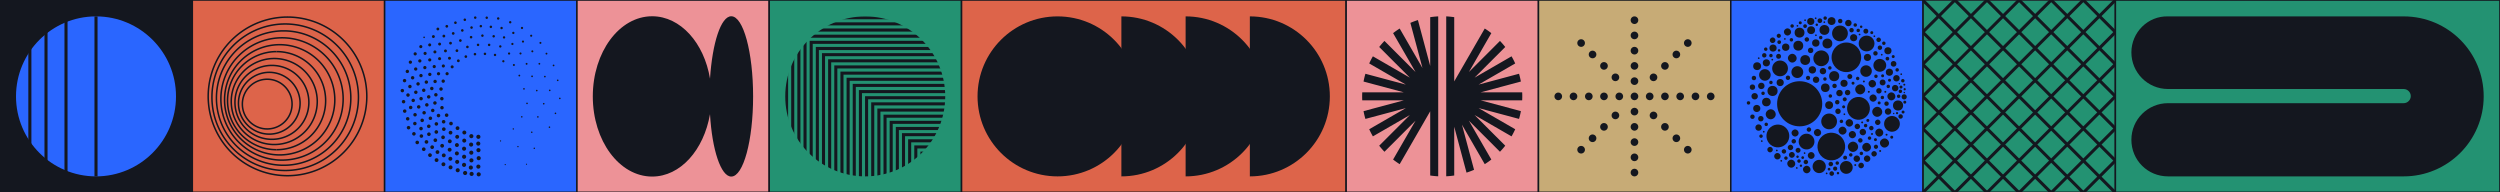 <svg xmlns="http://www.w3.org/2000/svg" width="1625" height="125" fill="none"><g clip-path="url(#a)"><g clip-path="url(#b)"><g clip-path="url(#c)"><path fill="#14171F" d="M0 0h125v125H0z"/><circle cx="62.404" cy="62.648" r="52" fill="#2A66FF"/><path stroke="#14171F" stroke-linejoin="bevel" stroke-width="2" d="M62.404 10.648v104m-19.5-104v104m-12.998-104v104m-10.5-104v104"/></g><path stroke="#14171F" d="M0 0h125v125H0z"/><g clip-path="url(#d)"><path fill="#DD644A" d="M125 0h125v125H125z"/><path stroke="#14171F" stroke-linejoin="bevel" d="M187.41 11.1a51.551 51.551 0 0 1 36.108 87.81 51.548 51.548 0 0 1-36.108 15.283m-.002.001a51.547 51.547 0 0 1-48.105-71.396A51.555 51.555 0 0 1 187.408 11.1"/><path stroke="#14171F" stroke-linejoin="bevel" d="M185.885 15.589a47.617 47.617 0 0 1 33.341 81.106 47.62 47.62 0 0 1-33.341 14.126"/><path stroke="#14171F" stroke-linejoin="bevel" d="M185.888 110.82a47.621 47.621 0 0 1-44.455-65.957 47.62 47.62 0 0 1 44.455-29.275m-1.529 4.477a43.676 43.676 0 1 1 0 87.354m-.001 0a43.676 43.676 0 0 1 0-87.354"/><path stroke="#14171F" stroke-linejoin="bevel" d="M182.832 24.571A39.756 39.756 0 0 1 219.979 49a39.768 39.768 0 0 1 0 30.64 39.749 39.749 0 0 1-37.147 24.428m.002 0a39.752 39.752 0 0 1 0-79.498m-1.494 4.488a35.821 35.821 0 1 1 0 71.636"/><path stroke="#14171F" stroke-linejoin="bevel" d="M181.339 100.693a35.817 35.817 0 0 1-35.378-35.818 35.817 35.817 0 0 1 35.378-35.817"/><path stroke="#14171F" stroke-linejoin="bevel" d="M179.785 33.547a31.887 31.887 0 0 1 31.884 31.884 31.885 31.885 0 0 1-31.884 31.884"/><path stroke="#14171F" stroke-linejoin="bevel" d="M179.788 97.315a31.882 31.882 0 0 1-31.884-31.884 31.886 31.886 0 0 1 31.884-31.884"/><path stroke="#14171F" stroke-linejoin="bevel" d="M178.264 38.035a27.952 27.952 0 0 1 19.765 47.72 27.952 27.952 0 0 1-19.765 8.187m0 0a27.953 27.953 0 1 1 0-55.907m-1.522 4.488a24.022 24.022 0 0 1 0 48.044m.001-.006a24.022 24.022 0 0 1 0-48.044m-1.526 4.499a20.087 20.087 0 0 1 0 40.171m.002 0a20.086 20.086 0 1 1 0-40.171"/><path stroke="#14171F" stroke-linejoin="bevel" d="M173.695 51.503a16.157 16.157 0 0 1 11.424 27.578 16.157 16.157 0 0 1-11.424 4.732m-.003 0a16.153 16.153 0 0 1-16.155-16.155 16.154 16.154 0 0 1 16.155-16.155"/></g><path stroke="#14171F" d="M125 0h125v125H125z"/><g clip-path="url(#e)"><path fill="#2A66FF" d="M250 0h125v125H250z"/><g fill="#14171F" clip-path="url(#f)"><path d="M279.334 39.96a1.021 1.021 0 1 0 0-2.042 1.021 1.021 0 0 0 0 2.043zm1.881 3.32a1.035 1.035 0 0 1 .64-.963 1.034 1.034 0 0 1 1.133.225 1.042 1.042 0 0 1-.16 1.6 1.037 1.037 0 0 1-1.613-.863zm-6.113.655a1.051 1.051 0 0 1 .65-.978 1.056 1.056 0 1 1 .402 2.032 1.05 1.05 0 0 1-1.052-1.054zm3.205 4.417a1.075 1.075 0 0 1 1.831-.76 1.072 1.072 0 1 1-1.831.76zm-2.284 5.018a1.107 1.107 0 0 1 .679-1.022 1.1 1.1 0 0 1 1.44 1.441 1.095 1.095 0 0 1-1.02.68 1.102 1.102 0 0 1-1.099-1.1zm-2.389-3.149a1.088 1.088 0 1 0 0-2.176 1.088 1.088 0 0 0 0 2.176zm-3.003 4.341a1.108 1.108 0 1 1 2.215 0 1.108 1.108 0 0 1-2.215 0zm-1.461 5.401a1.12 1.12 0 0 1 1.91-.792 1.12 1.12 0 0 1-.791 1.912 1.119 1.119 0 0 1-1.119-1.12zm-1.697 5.301a1.118 1.118 0 1 1 2.152.432 1.12 1.12 0 0 1-2.068-.002 1.11 1.11 0 0 1-.084-.43zm5.109-1.131a1.12 1.12 0 1 1 2.24.002 1.12 1.12 0 0 1-2.24-.002zm1.742-5.46a1.123 1.123 0 0 1 .689-1.032 1.117 1.117 0 1 1-.689 1.032zm3.221 4.289a1.12 1.12 0 0 1 .69-1.039 1.123 1.123 0 1 1-.69 1.04zm-.147 6.328a1.126 1.126 0 1 0-.001-2.25 1.126 1.126 0 0 0 .001 2.25zm-5.236 1.316a1.125 1.125 0 1 0 0-2.251 1.125 1.125 0 0 0 0 2.25zm3.516 3.814a1.128 1.128 0 1 0 0-2.257 1.128 1.128 0 0 0 0 2.256zm-2.399 3.816a1.155 1.155 0 0 1 .711-1.064 1.15 1.15 0 1 1 .44 2.215 1.13 1.13 0 0 1-1.068-.708 1.14 1.14 0 0 1-.083-.444zm-.763 5.351a1.148 1.148 0 0 1 .71-1.064 1.15 1.15 0 1 1-.71 1.064zm-4.62 3.407a1.156 1.156 0 0 1 .711-1.064 1.15 1.15 0 1 1-.711 1.064zm-3.478-4.004a1.143 1.143 0 0 1 .711-1.04 1.138 1.138 0 1 1 .425 2.192 1.151 1.151 0 0 1-1.136-1.151zm4.106-2.691a1.138 1.138 0 0 1 1.944-.785 1.136 1.136 0 0 1-.808 1.936 1.133 1.133 0 0 1-1.136-1.151zm.13-5.705a1.128 1.128 0 1 1 2.256 0 1.128 1.128 0 0 1-2.256 0zm-3.656 3.765a1.13 1.13 0 1 0-.002-2.262 1.13 1.13 0 0 0 .002 2.262zm-3.064-6.141a1.128 1.128 0 1 1 2.256 0 1.128 1.128 0 0 1-2.256 0zm5.011-1.226a1.125 1.125 0 1 0 0-2.25 1.125 1.125 0 0 0 0 2.25zm-5.746-4.888a1.128 1.128 0 0 1 .691-1.04 1.122 1.122 0 1 1-.691 1.04zm2.877-4.319a1.126 1.126 0 0 1 .693-1.038 1.122 1.122 0 1 1-.693 1.038zm-3.672-2.878a1.127 1.127 0 0 1 .693-1.032 1.117 1.117 0 0 1 1.524.818 1.118 1.118 0 1 1-2.217.214zm4.926-2.663a1.122 1.122 0 0 1 .689-1.032 1.115 1.115 0 0 1 1.458 1.46 1.111 1.111 0 0 1-1.031.689 1.115 1.115 0 0 1-1.116-1.117zm-3.476-3.832a1.106 1.106 0 0 1 1.89-.784 1.11 1.11 0 0 1-1.207 1.808 1.112 1.112 0 0 1-.683-1.024zm6.323-.767a1.1 1.1 0 1 0 0-2.199 1.1 1.1 0 0 0 0 2.199zm-4.489-5.218a1.082 1.082 0 0 1 .673-1.003 1.085 1.085 0 0 1 1.48.795 1.082 1.082 0 0 1-.462 1.116 1.088 1.088 0 0 1-1.691-.908zm5.447-1.567a1.074 1.074 0 0 1 2.125-.21 1.08 1.08 0 0 1-.456 1.103 1.074 1.074 0 0 1-1.669-.893zm-3.451-4.445a1.062 1.062 0 0 1 .653-.979 1.059 1.059 0 1 1-.653.979zm6.16-.817a1.048 1.048 0 0 1 1.253-1.034 1.047 1.047 0 0 1 .826.825 1.052 1.052 0 0 1-1.772.95 1.059 1.059 0 0 1-.307-.741zm-3.008-4.587a1.038 1.038 0 0 1 .637-.955 1.034 1.034 0 1 1-.637.955zm3.684-4.7a1.013 1.013 0 0 1 .621-.93 1.006 1.006 0 0 1 1.315 1.316 1.008 1.008 0 0 1-1.642.327 1.01 1.01 0 0 1-.294-.713zm2.775 4.413a1.01 1.01 0 0 1 1.212-1 1.012 1.012 0 0 1 .799.798 1.018 1.018 0 0 1-.996 1.215 1.017 1.017 0 0 1-1.015-1.013zm3.033-5.53a.977.977 0 0 1 1.166-.957.977.977 0 0 1 .351 1.768.974.974 0 0 1-1.517-.811zm-2.658-4.413a.513.513 0 1 0 0-1.026.513.513 0 0 0 0 1.026zm5.092-1.014a.943.943 0 1 1 1.886-.008.943.943 0 0 1-1.886.008zm3.845-4.009a.912.912 0 1 0 0-1.824.912.912 0 0 0 0 1.824zm4.932-2.663a.887.887 0 0 1 .543-.814.88.88 0 1 1-.543.814zm6.465-1.473a.853.853 0 1 0-.001-1.705.853.853 0 0 0 .001 1.705zm5.305-2.778a.825.825 0 1 1 1.588.316.821.821 0 0 1-.763.51.829.829 0 0 1-.763-.51.835.835 0 0 1-.062-.316zm7.597-.577a.809.809 0 1 0 0-1.618.809.809 0 0 0 0 1.618zm7.457.062a.803.803 0 1 0 0-1.606.803.803 0 0 0 0 1.605zm2.702 5.921a.806.806 0 1 0 0-1.612.806.806 0 0 0 0 1.612zm1.019 5.337a.798.798 0 0 1 .49-.735.793.793 0 0 1 .745 1.396.791.791 0 0 1-1.003-.098.796.796 0 0 1-.232-.563zm5.162-5.359a.781.781 0 0 1 .48-.719.776.776 0 0 1 .729 1.365.778.778 0 0 1-1.209-.646zm-2.199-6.214a.792.792 0 1 1 1.584-.002.792.792 0 0 1-1.584.002zm7.834 2.475a.762.762 0 1 1 1.523-.001.762.762 0 0 1-1.523 0zm2.033 6.907a.745.745 0 0 1 .46-.694.746.746 0 0 1 .816.16.748.748 0 1 1-1.276.534zm5.668-3.228a.72.72 0 1 1 1.441 0 .72.72 0 0 1-1.441 0zm6.689 5.744a.685.685 0 1 0 0-1.371.685.685 0 0 0 0 1.37zm-6.023 3.11a.691.691 0 0 1 .427-.643.692.692 0 0 1 .947.505.699.699 0 0 1-.683.829.695.695 0 0 1-.691-.69zm-6.906 1.551a.72.72 0 0 1 1.425-.14.725.725 0 0 1-.706.86.72.72 0 0 1-.719-.72zm-5.471-4.26a.762.762 0 1 1 1.524 0 .762.762 0 0 1-1.524 0zm-1.699 6.627a.766.766 0 1 0-.002-1.531.766.766 0 0 0 .002 1.531zm-3.411 5.541a.772.772 0 1 0 0-1.544.772.772 0 0 0 0 1.544zm-7.343-1.469a.803.803 0 0 1 .497-.745.808.808 0 0 1 1.099.588.807.807 0 0 1-1.36.728.807.807 0 0 1-.236-.57zm2.715-5.832a.806.806 0 0 1 .495-.743.804.804 0 1 1-.495.742zm-7.207-.01a.803.803 0 0 1 .497-.744.805.805 0 1 1-.497.745zm2.844-5.998a.806.806 0 0 1 .496-.743.801.801 0 0 1 1.047 1.052.798.798 0 0 1-.744.494.798.798 0 0 1-.799-.803zm-1.028-6.166a.805.805 0 0 1 .96-.788.808.808 0 0 1 .63.63.805.805 0 0 1-1.356.726.804.804 0 0 1-.234-.568zm-6.06.904a.822.822 0 1 1 1.582.314.817.817 0 0 1-.762.507.82.82 0 0 1-.82-.82zm-.305 6.263a.825.825 0 0 1 1.636-.161.83.83 0 0 1-.351.848.827.827 0 0 1-1.285-.687zm-7.006 2.184a.864.864 0 1 1 1.728.001.864.864 0 0 1-1.728 0zm1.297-6.569a.836.836 0 0 1 .519-.777.838.838 0 0 1 1.145.613.837.837 0 0 1-.824 1.005.84.84 0 0 1-.84-.84zm-5.078 2.818a.878.878 0 1 0 0-1.756.878.878 0 0 0 0 1.756zm-6.077 1.746a.904.904 0 1 0-.002-1.808.904.904 0 0 0 .002 1.808zm3.43 3.7a.902.902 0 0 1 1.072-.884.892.892 0 0 1 .706.706.895.895 0 0 1-1.515.81.902.902 0 0 1-.263-.632zm4.172 4.888a.888.888 0 0 1 1.518-.629.89.89 0 1 1-1.518.63zm6.854-2.43a.842.842 0 1 1 1.622.32.844.844 0 0 1-1.622-.32zm4.939 4.694a.833.833 0 0 1 .51-.763.825.825 0 1 1 .316 1.59.819.819 0 0 1-.585-.241.83.83 0 0 1-.241-.586zm-5.974 1.589a.862.862 0 1 1 1.66.33.861.861 0 0 1-1.408.28.867.867 0 0 1-.252-.61zm-4.92 2.719a.908.908 0 0 1 .561-.845.91.91 0 0 1 1.193 1.19.914.914 0 0 1-.842.565.911.911 0 0 1-.912-.91zm-4.088 3.95a.978.978 0 0 1 .602-.902.976.976 0 1 1-.602.902zm-1.711-5.608a.953.953 0 1 1 1.906-.007.953.953 0 0 1-1.906.007zm-2.604-4.769a.95.95 0 0 1 .583-.873.941.941 0 0 1 1.286.689.943.943 0 1 1-1.869.184zm-2.867-3.5a.944.944 0 1 0 0-1.889.944.944 0 0 0 0 1.889zm-3.077 5.15a.979.979 0 1 0 0-1.957.979.979 0 0 0 0 1.957zm2.083 3.391a.992.992 0 0 1 .61-.912.983.983 0 0 1 1.075.215.99.99 0 0 1-.152 1.52.987.987 0 0 1-1.533-.823zm3.424 5.773a1.01 1.01 0 1 0-.002-2.02 1.01 1.01 0 0 0 .002 2.02zm1.408 4.013a1.038 1.038 0 0 1 .638-.954 1.03 1.03 0 0 1 1.125.224 1.038 1.038 0 0 1 .224 1.126 1.032 1.032 0 0 1-1.987-.396zm-5.586.017a1.052 1.052 0 1 1 2.104 0 1.052 1.052 0 0 1-2.104 0zm4.097 5.9a1.082 1.082 0 1 0 0-2.164 1.082 1.082 0 0 0 0 2.164zm-6.376-.877a1.09 1.09 0 0 1 .673-1.013 1.092 1.092 0 0 1 1.429 1.43 1.088 1.088 0 0 1-1.012.674 1.092 1.092 0 0 1-1.09-1.09zm-2.162 4.571a1.111 1.111 0 0 1 1.328-1.096 1.115 1.115 0 1 1-1.001 1.882 1.11 1.11 0 0 1-.327-.786zm6 .346a1.112 1.112 0 0 1 1.328-1.09 1.11 1.11 0 0 1 .807 1.517 1.108 1.108 0 0 1-1.811.358 1.11 1.11 0 0 1-.324-.785zm-3.354 3.751a1.127 1.127 0 0 1 .691-1.039 1.12 1.12 0 0 1 1.531.817 1.118 1.118 0 0 1-.476 1.153 1.124 1.124 0 0 1-1.746-.93zm3.889 2.526a1.125 1.125 0 0 1 .692-1.037 1.123 1.123 0 1 1-.692 1.037zm-4.51 2.788a1.124 1.124 0 1 1 2.248 0 1.124 1.124 0 0 1-2.248 0zm-1.416 4.87a1.128 1.128 0 1 1 2.257 0 1.128 1.128 0 0 1-2.257 0zm-.405 6.217a1.137 1.137 0 1 0 0-2.274 1.137 1.137 0 0 0 0 2.274zm5.274-1.751a1.143 1.143 0 1 0-.002-2.286 1.143 1.143 0 0 0 .002 2.286zm1.127-6.26a1.128 1.128 0 1 1 2.256 0 1.128 1.128 0 0 1-2.256 0zm4.155 6.003a1.15 1.15 0 1 0-.002-2.302 1.15 1.15 0 0 0 .002 2.302zm1.664 4.287a1.183 1.183 0 0 1 2.018-.836 1.18 1.18 0 0 1 .256 1.29 1.182 1.182 0 0 1-2.274-.454zm-4.776-1.165a1.155 1.155 0 0 1 .71-1.064 1.152 1.152 0 1 1-.71 1.064zm-4.699 1.408a1.148 1.148 0 0 1 .71-1.064 1.15 1.15 0 1 1-.71 1.064zm-3.791 2.704a1.151 1.151 0 1 0 0-2.302 1.151 1.151 0 0 0 0 2.302zm-1.08 3.993a1.164 1.164 0 0 1 .723-1.084 1.165 1.165 0 0 1 1.592.863 1.172 1.172 0 0 1-.511 1.198 1.165 1.165 0 0 1-.653.189 1.147 1.147 0 0 1-1.068-.721 1.15 1.15 0 0 1-.083-.445zm-.44 6.186a1.175 1.175 0 1 0-.001-2.349 1.175 1.175 0 0 0 .001 2.35zm-4.435-4.98a1.148 1.148 0 0 1 .71-1.063 1.15 1.15 0 1 1-.71 1.063zm-1.559 5.309a1.162 1.162 0 1 0 0-2.325 1.162 1.162 0 0 0 0 2.325zm3.051 3.274a1.189 1.189 0 1 1 2.377-.007 1.189 1.189 0 0 1-2.377.007zm4.029 3.82a1.216 1.216 0 0 1 .748-1.12 1.21 1.21 0 0 1 1.582 1.583 1.205 1.205 0 0 1-.446.544 1.204 1.204 0 0 1-1.528-.151 1.216 1.216 0 0 1-.356-.856zm1.438-5.189a1.2 1.2 0 1 1 2.4-.002 1.2 1.2 0 0 1-2.4.001zm2.062-4.527a1.196 1.196 0 0 1 .732-1.1 1.186 1.186 0 0 1 1.621.864 1.189 1.189 0 1 1-2.353.236zm.655-5.344a1.175 1.175 0 0 1 2.008-.836 1.173 1.173 0 0 1 .255 1.285 1.181 1.181 0 0 1-1.09.725 1.176 1.176 0 0 1-1.173-1.174zm4.867-1.837a1.178 1.178 0 0 1 2.013-.835 1.184 1.184 0 0 1 .256 1.286 1.18 1.18 0 0 1-2.269-.451zm.667 6.508a1.203 1.203 0 1 0-.001-2.406 1.203 1.203 0 0 0 .001 2.405zm3.177 1.4a1.236 1.236 0 0 1 .766-1.146 1.237 1.237 0 0 1 1.351.27 1.247 1.247 0 0 1 .267 1.354 1.24 1.24 0 0 1-2.384-.477zm4.576 2.427a1.27 1.27 0 0 1 .785-1.18 1.272 1.272 0 0 1 1.739.929 1.275 1.275 0 1 1-2.524.251zm.195-5.363a1.26 1.26 0 0 1 1.502-1.234 1.257 1.257 0 1 1-1.502 1.234zm-4.277-2.687a1.214 1.214 0 0 1 .748-1.12 1.209 1.209 0 0 1 1.651.886 1.217 1.217 0 0 1-.518 1.243 1.21 1.21 0 0 1-1.881-1.009zm5.757-1.691a1.234 1.234 0 1 0 0-2.468 1.234 1.234 0 0 0 0 2.468zm4.419 2.876a1.28 1.28 0 1 0-.001-2.56 1.28 1.28 0 0 0 .001 2.56zm3.226 1.078a1.336 1.336 0 0 1 .822-1.23 1.332 1.332 0 1 1-.822 1.23zm4.563.423a1.334 1.334 0 0 1 .824-1.24 1.336 1.336 0 0 1 1.825.976 1.332 1.332 0 0 1-.571 1.375 1.334 1.334 0 0 1-1.687-.168c-.25-.25-.391-.59-.391-.943zm-.061 4.424a1.334 1.334 0 0 1 2.644-.26 1.341 1.341 0 0 1-.568 1.371 1.33 1.33 0 0 1-1.684-.167c-.25-.25-.391-.59-.392-.944zm15.418-1.734a.394.394 0 1 1 .789.01.394.394 0 0 1-.789-.01zm11.281 3.687a.43.43 0 0 1 .732-.303.429.429 0 1 1-.732.303zm-3.045-11.486a.452.452 0 0 1 .277-.416.451.451 0 0 1 .612.328.444.444 0 0 1-.19.461.45.45 0 0 1-.699-.373zm5.479-7.871a.493.493 0 0 1 .585-.48.49.49 0 1 1-.585.48zm3.373-8.738a.513.513 0 0 1 .615-.506.514.514 0 1 1-.615.506zm7.064 8.789a.505.505 0 0 1 .597-.495.5.5 0 0 1-.096.993.492.492 0 0 1-.354-.145.502.502 0 0 1-.147-.353zm3.803-8.564a.513.513 0 0 1 .616-.505.516.516 0 1 1-.465.87.514.514 0 0 1-.151-.365zm-4.007-8.034a.518.518 0 1 0 0-1.036.518.518 0 0 0 0 1.036zm-8.854-1.626a.52.52 0 0 1 .624-.517.525.525 0 1 1-.624.516zm5.236-8.155a.556.556 0 0 1 1.1-.108.56.56 0 0 1-.236.57.556.556 0 0 1-.864-.462zm-8.303-.497a.578.578 0 0 1 .688-.565.576.576 0 1 1-.688.565zm-3.615-6.876a.652.652 0 1 1 1.257.25.654.654 0 0 1-1.257-.25zm-6.206-1.707a.72.72 0 1 0-.001-1.439.72.72 0 0 0 .001 1.44zm3.022-5.744a.715.715 0 0 1 .857-.703.72.72 0 0 1 .563.563.725.725 0 0 1-.305.736.716.716 0 0 1-1.115-.596zm7.469-.032a.67.67 0 0 1 .8-.652.668.668 0 1 1-.8.652zm4.024 6.732a.604.604 0 0 1 .377-.564.61.61 0 0 1 .569 1.073.605.605 0 0 1-.572.055.615.615 0 0 1-.329-.33.603.603 0 0 1-.045-.234zm8.328-.034a.578.578 0 0 1 .688-.565.574.574 0 0 1 .419.785.576.576 0 0 1-1.107-.22zm-4.629-8.095a.648.648 0 0 1 .397-.594.64.64 0 0 1 .837.842.642.642 0 0 1-.841.346.641.641 0 0 1-.346-.348.629.629 0 0 1-.047-.246zm5.256-5.484a.646.646 0 1 1 1.24.247.648.648 0 0 1-.596.398.641.641 0 0 1-.644-.645zm3.976 6.985a.604.604 0 0 1 1.027-.426.6.6 0 0 1 .13.656.596.596 0 0 1-.555.371.603.603 0 0 1-.602-.601zm4.649 7.677a.55.55 0 0 1 .341-.515.554.554 0 0 1 .523.974.555.555 0 0 1-.864-.459zm-5.091 7.79a.538.538 0 1 0 0-1.076.538.538 0 0 0 0 1.077zm7.817 1.89a.526.526 0 1 1 1.052 0 .526.526 0 0 1-1.052 0zm-5.177 6.53a.517.517 0 0 1 .319-.484.52.52 0 0 1 .491.914.52.52 0 0 1-.81-.43zm6.562 5.218a.513.513 0 0 1 .616-.506.511.511 0 0 1 .404.405.515.515 0 1 1-1.02.1zm-2.834 9.711a.509.509 0 0 1 .317-.474.511.511 0 1 1-.317.474zm-3.891 9.003a.506.506 0 0 1 .306-.463.498.498 0 1 1-.306.463zm-11.012 3.748a.472.472 0 1 0 0-.943.472.472 0 0 0 0 .944zm1.192 9.965a.462.462 0 0 1 .281-.425.456.456 0 0 1 .625.332.462.462 0 0 1-.194.47.456.456 0 0 1-.712-.377zm-4.973 10.356a.367.367 0 0 1 .437-.358.364.364 0 0 1 .132.662.37.37 0 0 1-.462-.045.37.37 0 0 1-.107-.259zm-13.839.232a.384.384 0 0 1 .456-.378.383.383 0 1 1-.456.378zm-18.188 6.335a1.342 1.342 0 0 1 .826-1.237 1.341 1.341 0 0 1 1.748 1.749 1.342 1.342 0 0 1-1.236.827 1.337 1.337 0 0 1-1.338-1.339zm-4.615-.27a1.333 1.333 0 0 1 .824-1.24 1.34 1.34 0 0 1 1.749 1.75 1.335 1.335 0 0 1-1.238.825 1.332 1.332 0 0 1-1.335-1.335zm4.391-4.741a1.337 1.337 0 1 1 2.078 1.112 1.339 1.339 0 0 1-2.078-1.112zm-4.895.6a1.339 1.339 0 0 1 2.283-.947 1.338 1.338 0 1 1-2.283.947zm.375-4.665a1.34 1.34 0 0 1 1.6-1.313 1.341 1.341 0 0 1 .973 1.827 1.336 1.336 0 0 1-1.238.825 1.34 1.34 0 0 1-.945-.393 1.336 1.336 0 0 1-.39-.946zm4.744-1.423a1.346 1.346 0 0 1 .824-1.239 1.336 1.336 0 0 1 1.825.974 1.34 1.34 0 0 1-1.311 1.601 1.338 1.338 0 0 1-1.338-1.336zm-.162-5.213a1.334 1.334 0 0 1 .824-1.239 1.339 1.339 0 1 1-.824 1.24zm-4.66 1.629a1.332 1.332 0 0 1 .826-1.232 1.334 1.334 0 0 1 1.741 1.747 1.338 1.338 0 0 1-1.232.824 1.34 1.34 0 0 1-.945-.392 1.345 1.345 0 0 1-.39-.947zm-.108-5.253a1.34 1.34 0 0 1 .826-1.232 1.335 1.335 0 1 1-.826 1.232zm-3.138-1.291a1.298 1.298 0 1 0 0-2.596 1.298 1.298 0 0 0 0 2.596zm-.114 5.285a1.318 1.318 0 1 0-.002-2.636 1.318 1.318 0 0 0 .002 2.636zm-1.302 3.911a1.33 1.33 0 1 1 2.66 0 1.33 1.33 0 0 1-2.66 0zm-4.658-2.167a1.287 1.287 0 0 1 1.54-1.265 1.292 1.292 0 0 1 .939 1.759 1.293 1.293 0 0 1-1.191.796 1.287 1.287 0 0 1-1.288-1.29zm-4.674-2.385a1.263 1.263 0 0 1 .779-1.163 1.261 1.261 0 1 1-.779 1.163zm-4.832-2.578a1.215 1.215 0 0 1 .751-1.13 1.217 1.217 0 0 1 1.664.888 1.216 1.216 0 0 1-1.196 1.46 1.219 1.219 0 0 1-1.219-1.218zm-1.854 5.316a1.224 1.224 0 1 0-.001-2.447 1.224 1.224 0 0 0 .001 2.447zm-1.801 4.003a1.243 1.243 0 0 1 1.48-1.22 1.238 1.238 0 0 1 .449 2.248 1.234 1.234 0 0 1-1.564-.153 1.24 1.24 0 0 1-.365-.875zm4.44 2.718a1.263 1.263 0 0 1 .779-1.172 1.265 1.265 0 0 1 1.19 2.222 1.267 1.267 0 0 1-1.969-1.05zm4.615 1.974a1.293 1.293 0 0 1 .796-1.191 1.289 1.289 0 1 1 .493 2.481 1.285 1.285 0 0 1-1.289-1.29zm4.619 1.886a1.325 1.325 0 0 1 .815-1.22 1.32 1.32 0 1 1-.815 1.22zm4.789 1.797c0-.265.078-.524.224-.745.147-.22.356-.392.6-.494a1.337 1.337 0 0 1 1.257 2.349 1.337 1.337 0 0 1-2.081-1.11zm-.685-5.287a1.339 1.339 0 0 1 2.283-.947 1.335 1.335 0 0 1 .29 1.459 1.335 1.335 0 0 1-2.181.434 1.337 1.337 0 0 1-.392-.946zm-4.438-1.955a1.315 1.315 0 0 1 .805-1.21 1.31 1.31 0 0 1 1.425.283 1.31 1.31 0 0 1-.2 2.012c-.215.144-.468.22-.727.219a1.3 1.3 0 0 1-1.303-1.304zm-3.162-.737a1.278 1.278 0 1 0-.001-2.555 1.278 1.278 0 0 0 .001 2.555zm-5.508-3.482a1.259 1.259 0 0 1 1.497-1.234 1.25 1.25 0 0 1 .987.986 1.258 1.258 0 0 1-.532 1.289 1.257 1.257 0 0 1-1.583-.155 1.258 1.258 0 0 1-.369-.886z"/></g></g><path stroke="#14171F" d="M250 0h125v125H250z"/><g clip-path="url(#g)"><path fill="#ED9297" d="M374.998 0h125v125h-125z"/><path fill="#14171F" d="M499.9.147h-125v125h125v-125z"/><path fill="#ED9297" fill-rule="evenodd" d="M499.938.147H374.9v125.039h125.038V.147zm-24.619 10.42c7.867 0 14.2 23.455 14.2 52.1 0 28.644-6.333 52.099-14.2 52.099-6.717 0-12.474-17.303-13.817-40.565-4.03 23.262-19.189 40.565-37.611 40.565-21.3 0-38.571-23.262-38.571-52.1 0-28.837 17.271-52.099 38.571-52.099 18.422 0 33.773 17.303 37.611 40.565 1.535-23.262 7.1-40.565 13.817-40.565z" clip-rule="evenodd"/></g><path stroke="#14171F" d="M374.998 0h125v125h-125z"/><g clip-path="url(#h)"><path fill="#239272" d="M499.998 0h125v125h-125z"/><circle cx="562.4" cy="62.648" r="52" fill="#14171F"/><path stroke="#239272" stroke-width="2" d="M763.771 97.523h-166.5v166.5"/><path stroke="#239272" stroke-width="2" d="M731.777 65.524h-166.5v166.5"/><path stroke="#239272" stroke-width="2" d="M747.773 81.522h-166.5v166.5"/><path stroke="#239272" stroke-width="2" d="M715.773 49.523h-166.5v166.5"/><path stroke="#239272" stroke-width="2" d="M687.777 21.524h-166.5v166.5"/><path stroke="#239272" stroke-width="2" d="M755.775 89.523h-166.5v166.5"/><path stroke="#239272" stroke-width="2" d="M723.775 57.523h-166.5v166.5"/><path stroke="#239272" stroke-width="2" d="M695.773 29.523h-166.5v166.5"/><path stroke="#239272" stroke-width="2" d="M739.775 73.522h-166.5v166.5"/><path stroke="#239272" stroke-width="2" d="M707.777 41.525h-166.5v166.5"/><path stroke="#239272" stroke-width="2" d="M679.777 13.525h-166.5v166.5"/><path stroke="#239272" stroke-width="2" d="M759.773 93.522h-166.5v166.5"/><path stroke="#239272" stroke-width="2" d="M727.777 61.524h-166.5v166.5"/><path stroke="#239272" stroke-width="2" d="M699.775 33.523h-166.5v166.5"/><path stroke="#239272" stroke-width="2" d="M743.773 77.524h-166.5v166.5"/><path stroke="#239272" stroke-width="2" d="M711.773 45.523h-166.5v166.5"/><path stroke="#239272" stroke-width="2" d="M683.773 17.523h-166.5v166.499"/><path stroke="#239272" stroke-width="2" d="M751.777 85.525h-166.5v166.5"/><path stroke="#239272" stroke-width="2" d="M719.773 53.524h-166.5v166.5"/><path stroke="#239272" stroke-width="2" d="M691.773 25.524h-166.5v166.5"/><path stroke="#239272" stroke-width="2" d="M735.777 69.525h-166.5v166.5"/><path stroke="#239272" stroke-width="2" d="M703.775 37.523h-166.5v166.5"/><path stroke="#239272" stroke-width="2" d="M675.777 9.524h-166.5v166.5"/></g><path stroke="#14171F" d="M499.998 0h125v125h-125z"/><g clip-path="url(#i)"><path fill="#DD644A" d="M624.998 0h249.999v125H624.998z"/><circle cx="687.4" cy="62.648" r="52" fill="#14171F"/><path fill="#14171F" d="M780.9 62.648c0 28.72-23.281 52-52 52v-104c28.719 0 52 23.282 52 52z"/><path fill="#14171F" d="M822.65 62.648c0 28.72-23.281 52-52 52v-104c28.719 0 52 23.282 52 52z"/><path fill="#14171F" d="M864.4 62.648c0 28.72-23.281 52-52 52v-104c28.719 0 52 23.282 52 52z"/></g><path stroke="#14171F" d="M624.998 0h249.999v125H624.998z"/><g clip-path="url(#j)"><path fill="#ED9297" d="M874.998 0h125v125h-125z"/><path fill="#14171F" d="m945.247 82.384 7.992 29.828a51.955 51.955 0 0 0 4.898-1.837l-7.861-29.336 14.813 25.663a52.174 52.174 0 0 0 4.278-2.999l-14.588-25.266 20.203 20.203a52.051 52.051 0 0 0 3.42-3.94l-19.943-19.943 24.043 13.884a51.75 51.75 0 0 0 2.386-4.638L961.067 70.25l26.307 7.04a51.686 51.686 0 0 0 1.21-5.061l-26.172-7.013h27.007c.042-.861.064-1.729.065-2.602.001-.873-.021-1.74-.065-2.602h-27.012l26.173-7.013a51.398 51.398 0 0 0-1.211-5.062l-26.307 7.049 23.826-13.746a51.75 51.75 0 0 0-2.386-4.638l-24.043 13.882 19.943-19.943a52.445 52.445 0 0 0-3.42-3.94l-20.203 20.204 14.588-25.267a52.174 52.174 0 0 0-4.278-2.997l-19.842 34.37V11.168a52.063 52.063 0 0 0-5.204-.519v103.947a52.181 52.181 0 0 0 5.204-.519V82.384zm-15.614-71.217V42.86l-7.992-29.828a51.753 51.753 0 0 0-4.898 1.837l7.861 29.336-14.813-25.663a52.191 52.191 0 0 0-4.278 2.999l14.588 25.266-20.203-20.203a52.7 52.7 0 0 0-3.419 3.94l19.943 19.943-24.044-13.884a52.013 52.013 0 0 0-2.386 4.638l23.822 13.753-26.301-7.048a51.396 51.396 0 0 0-1.211 5.062l26.172 7.013h-27.008a53.396 53.396 0 0 0-.066 2.602c-.001.873.021 1.74.066 2.602h27.007L886.3 72.237a51.972 51.972 0 0 0 1.211 5.061l26.307-7.04-23.826 13.746a52.013 52.013 0 0 0 2.386 4.637l24.044-13.882-19.943 19.943a52.619 52.619 0 0 0 3.419 3.94l20.203-20.204-14.588 25.264c1.375 1.07 2.8 2.07 4.277 2.998l19.843-34.369v41.745c1.725.26 3.462.433 5.204.519V10.648a52.063 52.063 0 0 0-5.204.52z"/></g><path stroke="#14171F" d="M874.998 0h125v125h-125z"/><g clip-path="url(#k)"><path fill="#C7AB76" d="M999.996 0h125v125h-125z"/><g fill="#14171F" clip-path="url(#l)"><path d="M1052.5 65.125a2.476 2.476 0 1 0-.011-4.951 2.476 2.476 0 0 0 .011 4.951zm-9.91 0c1.37 0 2.48-1.108 2.48-2.476a2.478 2.478 0 0 0-2.48-2.476 2.478 2.478 0 0 0-2.48 2.476 2.478 2.478 0 0 0 2.48 2.476zm-9.9 0a2.476 2.476 0 1 0-.011-4.951 2.476 2.476 0 0 0 .011 4.951zm-9.91 0c1.37 0 2.48-1.108 2.48-2.476a2.476 2.476 0 1 0-2.48 2.476zm-9.9 0a2.47 2.47 0 0 0 2.47-2.476 2.47 2.47 0 0 0-2.47-2.476 2.478 2.478 0 0 0-2.48 2.476 2.478 2.478 0 0 0 2.48 2.476zm99.05 0a2.476 2.476 0 1 0-.011-4.951 2.476 2.476 0 0 0 .011 4.951zm-9.91 0a2.476 2.476 0 1 0-.011-4.951 2.476 2.476 0 0 0 .011 4.951zm-9.91 0c1.37 0 2.48-1.108 2.48-2.476a2.476 2.476 0 1 0-2.48 2.476zm-9.9 0c1.37 0 2.48-1.108 2.48-2.476a2.478 2.478 0 0 0-2.48-2.476 2.478 2.478 0 0 0-2.48 2.476 2.478 2.478 0 0 0 2.48 2.476zm-9.91 0c1.37 0 2.48-1.108 2.48-2.476a2.476 2.476 0 1 0-2.48 2.476zm-9.9 9.905c1.37 0 2.48-1.11 2.48-2.477a2.478 2.478 0 0 0-2.48-2.476 2.47 2.47 0 0 0-2.47 2.476 2.47 2.47 0 0 0 2.47 2.477zm0-9.905c1.37 0 2.48-1.108 2.48-2.476a2.478 2.478 0 0 0-2.48-2.476 2.47 2.47 0 0 0-2.47 2.476 2.47 2.47 0 0 0 2.47 2.476zm-12.38 12.382c1.37 0 2.48-1.109 2.48-2.476a2.478 2.478 0 0 0-2.48-2.476 2.478 2.478 0 0 0-2.48 2.476 2.478 2.478 0 0 0 2.48 2.476zm-7.43 7.428c1.37 0 2.48-1.109 2.48-2.476a2.478 2.478 0 0 0-2.48-2.477 2.478 2.478 0 0 0-2.48 2.477 2.478 2.478 0 0 0 2.48 2.476zm-7.43 7.429c1.37 0 2.48-1.11 2.48-2.477a2.476 2.476 0 1 0-2.48 2.476zm-7.43 7.426c1.37 0 2.48-1.108 2.48-2.476a2.478 2.478 0 0 0-2.48-2.476 2.478 2.478 0 0 0-2.48 2.476 2.478 2.478 0 0 0 2.48 2.476zm47.05-22.283c1.37 0 2.48-1.109 2.48-2.476a2.476 2.476 0 1 0-2.48 2.476zm7.43 7.428c1.37 0 2.48-1.109 2.48-2.476a2.478 2.478 0 0 0-2.48-2.477 2.478 2.478 0 0 0-2.48 2.477 2.478 2.478 0 0 0 2.48 2.476zm7.43 7.429a2.47 2.47 0 0 0 2.47-2.477 2.47 2.47 0 0 0-2.47-2.476 2.478 2.478 0 0 0-2.48 2.476 2.478 2.478 0 0 0 2.48 2.477zm7.42 7.426c1.37 0 2.48-1.108 2.48-2.476a2.476 2.476 0 1 0-2.48 2.476zm-22.28-47.045c1.37 0 2.48-1.108 2.48-2.476a2.476 2.476 0 1 0-2.48 2.476zm7.43-7.43c1.37 0 2.48-1.109 2.48-2.476a2.478 2.478 0 0 0-2.48-2.477 2.478 2.478 0 0 0-2.48 2.477 2.478 2.478 0 0 0 2.48 2.476zm7.43-7.428a2.47 2.47 0 0 0 2.47-2.476 2.47 2.47 0 0 0-2.47-2.476 2.478 2.478 0 0 0-2.48 2.476 2.478 2.478 0 0 0 2.48 2.476zm7.42-7.43c1.37 0 2.48-1.108 2.48-2.476a2.476 2.476 0 1 0-2.48 2.476zm-47.04 22.287c1.37 0 2.48-1.108 2.48-2.476a2.478 2.478 0 0 0-2.48-2.476 2.478 2.478 0 0 0-2.48 2.476 2.478 2.478 0 0 0 2.48 2.476zm-7.43-7.43c1.37 0 2.48-1.109 2.48-2.477a2.478 2.478 0 0 0-2.48-2.476 2.478 2.478 0 0 0-2.48 2.477 2.478 2.478 0 0 0 2.48 2.476zm-7.43-7.427c1.37 0 2.48-1.109 2.48-2.476a2.476 2.476 0 1 0-2.48 2.476zm-7.43-7.43c1.37 0 2.48-1.108 2.48-2.476a2.478 2.478 0 0 0-2.48-2.476 2.478 2.478 0 0 0-2.48 2.476 2.478 2.478 0 0 0 2.48 2.476zm34.67 54.478c1.37 0 2.48-1.109 2.48-2.476a2.478 2.478 0 0 0-2.48-2.477 2.47 2.47 0 0 0-2.47 2.477 2.47 2.47 0 0 0 2.47 2.476zm0 9.903c1.37 0 2.48-1.108 2.48-2.476a2.478 2.478 0 0 0-2.48-2.476 2.47 2.47 0 0 0-2.47 2.476 2.47 2.47 0 0 0 2.47 2.476zm0 9.906c1.37 0 2.48-1.108 2.48-2.476a2.478 2.478 0 0 0-2.48-2.476 2.47 2.47 0 0 0-2.47 2.476c0 1.368 1.1 2.476 2.47 2.476zm0 9.904c1.37 0 2.48-1.109 2.48-2.476a2.478 2.478 0 0 0-2.48-2.477 2.47 2.47 0 0 0-2.47 2.477 2.47 2.47 0 0 0 2.47 2.476zm0-99.048c1.37 0 2.48-1.108 2.48-2.475a2.478 2.478 0 0 0-2.48-2.477 2.47 2.47 0 0 0-2.47 2.477 2.47 2.47 0 0 0 2.47 2.476zm0 9.907c1.37 0 2.48-1.109 2.48-2.476a2.478 2.478 0 0 0-2.48-2.476 2.47 2.47 0 0 0-2.47 2.476 2.47 2.47 0 0 0 2.47 2.476zm0 9.905c1.37 0 2.48-1.108 2.48-2.476a2.478 2.478 0 0 0-2.48-2.476 2.47 2.47 0 0 0-2.47 2.476 2.47 2.47 0 0 0 2.47 2.476zm0 9.903c1.37 0 2.48-1.109 2.48-2.476a2.478 2.478 0 0 0-2.48-2.477 2.47 2.47 0 0 0-2.47 2.477 2.47 2.47 0 0 0 2.47 2.476zm0 9.905c1.37 0 2.48-1.109 2.48-2.476a2.478 2.478 0 0 0-2.48-2.476 2.47 2.47 0 0 0-2.47 2.476 2.47 2.47 0 0 0 2.47 2.476z"/></g></g><path stroke="#14171F" d="M999.996 0h125v125h-125z"/><g clip-path="url(#m)"><path fill="#2A66FF" d="M1125 0h125v125h-125z"/><circle cx="1190.53" cy="13.695" r="2.564" fill="#14171F"/><circle cx="2.564" cy="2.564" r="2.564" fill="#14171F" transform="rotate(-128.797 619.844 -242.575)"/><circle cx="1198.62" cy="54.156" r="2.324" fill="#14171F"/><circle cx="2.324" cy="2.324" r="2.324" fill="#14171F" transform="rotate(-128.797 623.593 -242.988)"/><circle cx="1213.85" cy="37.33" r="2.324" fill="#14171F"/><circle cx="2.324" cy="2.324" r="2.324" fill="#14171F" transform="rotate(-128.797 611.952 -238.222)"/><circle cx="1188.93" cy="68.337" r="2.564" fill="#14171F"/><circle cx="2.564" cy="2.564" r="2.564" fill="#14171F" transform="rotate(-128.797 632.086 -247.652)"/><circle cx="1195.66" cy="60.484" r="2.083" fill="#14171F"/><circle cx="2.083" cy="2.083" r="2.083" fill="#14171F" transform="rotate(-128.797 626.53 -245.622)"/><circle cx="1201.43" cy="14.973" r="2.083" fill="#14171F"/><circle cx="2.415" cy="2.415" r="2.415" fill="#14171F" transform="rotate(-128.797 614.218 -224.472)"/><circle cx="1195.98" cy="21.705" r="5.128" fill="#14171F"/><circle cx="4.312" cy="4.312" r="4.312" fill="#14171F" transform="rotate(-128.797 618.292 -226.002)"/><circle cx="2.274" cy="2.274" r="2.274" fill="#14171F" transform="rotate(-128.797 604.704 -234.64)"/><circle cx="1213.28" cy="28.275" r="5.128" fill="#14171F"/><circle cx="5.128" cy="5.128" r="5.128" fill="#14171F" transform="rotate(-128.797 610.514 -231.522)"/><circle cx="1183.8" cy="37.89" r="5.128" fill="#14171F"/><circle cx="4.174" cy="4.174" r="4.174" fill="#14171F" transform="rotate(-128.797 627.202 -230.016)"/><circle cx="1168.26" cy="46.862" r="3.846" fill="#14171F"/><circle cx="1177.23" cy="19.622" r="2.564" fill="#14171F"/><circle cx="2.564" cy="2.564" r="2.564" fill="#14171F" transform="rotate(-128.797 630.373 -261.314)"/><circle cx="1141.89" cy="70.5" r="2.324" fill="#14171F"/><circle cx="2.324" cy="2.324" r="2.324" fill="#14171F" transform="rotate(-128.797 624.636 -258.093)"/><circle cx="1157.12" cy="53.675" r="2.324" fill="#14171F"/><circle cx="1228.11" cy="46.945" r="2.324" fill="#14171F"/><circle cx="1142.13" cy="43.019" r="2.564" fill="#14171F"/><circle cx="2.564" cy="2.564" r="2.564" fill="#14171F" transform="rotate(-128.797 608.318 -223.851)"/><circle cx="1143.09" cy="82.921" r="2.083" fill="#14171F"/><circle cx="2.083" cy="2.083" r="2.083" fill="#14171F" transform="rotate(-128.797 602.531 -224.471)"/><circle cx="1147.18" cy="48.707" r="3.766" fill="#14171F"/><circle cx="1157.04" cy="44.46" r="5.128" fill="#14171F"/><circle cx="4.174" cy="4.174" r="4.174" fill="#14171F" transform="rotate(-128.797 622.202 -268.408)"/><circle cx="7.419" cy="7.419" r="7.419" fill="#14171F" transform="rotate(-128.797 600.914 -227.18)"/><circle cx="1169.7" cy="21.224" r="3.205" fill="#14171F"/><circle cx="3.205" cy="3.205" r="3.205" fill="#14171F" transform="rotate(-128.797 594.117 -236.232)"/><circle cx="1168.89" cy="29.718" r="3.205" fill="#14171F"/><circle cx="1.471" cy="1.471" r="1.471" fill="#14171F" transform="rotate(-128.797 617.14 -278.535)"/><circle cx="1140.53" cy="62.567" r="2.083" fill="#14171F"/><circle cx="2.295" cy="2.295" r="2.295" fill="#14171F" transform="rotate(-128.797 586.509 -266.276)"/><circle cx="1152.15" cy="59.122" r="3.285" fill="#14171F"/><circle cx="1233.72" cy="68.578" r="3.285" fill="#14171F"/><circle cx="3.751" cy="3.751" r="3.751" fill="#14171F" transform="rotate(-128.797 618.511 -264.718)"/><circle cx="1144.86" cy="55.84" r="2.083" fill="#14171F"/><circle cx="1232.68" cy="50.871" r="2.083" fill="#14171F"/><circle cx="1235.4" cy="75.709" r="1.442" fill="#14171F"/><circle cx="1.806" cy="1.806" r="1.806" fill="#14171F" transform="rotate(-128.797 582.843 -261.622)"/><circle cx="1160.72" cy="30.68" r="2.404" fill="#14171F"/><circle cx="2.404" cy="2.404" r="2.404" fill="#14171F" transform="rotate(-128.797 622.155 -262.579)"/><circle cx="1148.15" cy="66.336" r="2.804" fill="#14171F"/><circle cx="2.804" cy="2.804" r="2.804" fill="#14171F" transform="rotate(-128.797 592.287 -258.116)"/><circle cx="1148.14" cy="40.855" r="2.324" fill="#14171F"/><circle cx="1227.15" cy="33.003" r="2.324" fill="#14171F"/><circle cx="1156.08" cy="36.609" r="1.602" fill="#14171F"/><circle cx="1139.09" cy="56.641" r="1.763" fill="#14171F"/><circle cx="1.763" cy="1.763" r="1.763" fill="#14171F" transform="rotate(-128.797 605.326 -229.595)"/><circle cx="1144.54" cy="77.151" r="1.763" fill="#14171F"/><circle cx="1.763" cy="1.763" r="1.763" fill="#14171F" transform="rotate(-128.797 599.03 -225.71)"/><circle cx="1.352" cy="1.352" r="1.352" fill="#14171F" transform="rotate(-128.797 584.04 -264.36)"/><circle cx="1146.78" cy="35.967" r="1.442" fill="#14171F"/><circle cx="1221.94" cy="31.001" r="1.442" fill="#14171F"/><circle cx="1162.17" cy="50.55" r="1.442" fill="#14171F"/><circle cx="1156.4" cy="32.762" r=".801" fill="#14171F"/><circle cx="1226.82" cy="38.132" r="1.202" fill="#14171F"/><circle cx="1151.99" cy="38.772" r=".561" fill="#14171F"/><circle cx="1218.33" cy="23.548" r=".561" fill="#14171F"/><circle cx="1143.18" cy="37.812" r=".561" fill="#14171F"/><circle cx="1223.14" cy="35.568" r=".561" fill="#14171F"/><circle cx="1235.8" cy="48.226" r=".561" fill="#14171F"/><circle cx="1216.65" cy="21.222" r=".961" fill="#14171F"/><circle cx="1160.16" cy="25.312" r=".561" fill="#14171F"/><circle cx="1156.48" cy="27.395" r="1.202" fill="#14171F"/><circle cx=".561" cy=".561" r=".561" fill="#14171F" transform="rotate(-128.797 593.885 -231.43)"/><circle cx="1148.06" cy="80.837" r="1.122" fill="#14171F"/><circle cx="1.122" cy="1.122" r="1.122" fill="#14171F" transform="rotate(-128.797 605.343 -225.903)"/><circle cx="1145.98" cy="60.643" r="1.122" fill="#14171F"/><circle cx="1136.53" cy="66.895" r="1.122" fill="#14171F"/><circle cx=".763" cy=".763" r=".763" fill="#14171F" transform="rotate(-128.797 611.307 -226.031)"/><circle cx="1.888" cy="1.888" r="1.888" fill="#14171F" transform="rotate(-128.797 606.967 -227.3)"/><circle cx="1151.11" cy="36.129" r="1.122" fill="#14171F"/><circle cx="1224.5" cy="28.117" r="1.122" fill="#14171F"/><circle cx="1152.47" cy="31.24" r="2.324" fill="#14171F"/><circle cx="1147.74" cy="31.961" r="1.122" fill="#14171F"/><circle cx="1151.11" cy="53.595" r="1.122" fill="#14171F"/><circle cx="1233.16" cy="45.422" r="1.122" fill="#14171F"/><circle cx="1.122" cy="1.122" r="1.122" fill="#14171F" transform="rotate(-128.797 616.258 -262.955)"/><circle cx="1164.41" cy="25.873" r="1.122" fill="#14171F"/><circle cx="1.122" cy="1.122" r="1.122" fill="#14171F" transform="rotate(-128.797 593.831 -229.155)"/><circle cx="1140.05" cy="50.709" r="1.442" fill="#14171F"/><circle cx="1230.83" cy="41.497" r="1.843" fill="#14171F"/><circle cx="1223.7" cy="49.269" r=".961" fill="#14171F"/><circle cx="1228.19" cy="52.153" r=".961" fill="#14171F"/><circle cx="1234.6" cy="54.396" r=".481" fill="#14171F"/><circle cx="1230.91" cy="73.784" r=".481" fill="#14171F"/><circle cx="1237.8" cy="60.167" r=".481" fill="#14171F"/><circle cx="1237" cy="72.824" r=".961" fill="#14171F"/><circle cx="1238.04" cy="58.001" r=".721" fill="#14171F"/><circle cx="1233.07" cy="73.546" r=".721" fill="#14171F"/><circle cx="1223.7" cy="53.594" r="1.923" fill="#14171F"/><circle cx="1.442" cy="1.442" r="1.442" fill="#14171F" transform="rotate(-128.797 603.727 -227.53)"/><circle cx="1139.09" cy="75.869" r="1.442" fill="#14171F"/><circle cx="1.442" cy="1.442" r="1.442" fill="#14171F" transform="rotate(-128.797 593.747 -267.476)"/><circle cx="2.925" cy="2.925" r="2.925" fill="#14171F" transform="rotate(-128.797 635.497 -244.82)"/><circle cx="1188.93" cy="78.912" r="5.128" fill="#14171F"/><circle cx="5.128" cy="5.128" r="5.128" fill="#14171F" transform="rotate(-128.797 635.517 -250.578)"/><circle cx="1200.14" cy="37.25" r="9.615" fill="#14171F"/><circle cx="9.001" cy="9.001" r="9.001" fill="#14171F" transform="rotate(-128.797 620.342 -230.898)"/><ellipse cx="1169.78" cy="67.456" fill="#14171F" rx="14.662" ry="14.663"/><circle cx="7.419" cy="7.419" r="7.419" fill="#14171F" transform="rotate(-128.797 622.814 -248.707)"/><circle cx="1185.88" cy="19.462" r="3.205" fill="#14171F"/><circle cx="3.205" cy="3.205" r="3.205" fill="#14171F" transform="rotate(-128.797 619.324 -258.26)"/><circle cx="1187.8" cy="28.276" r="3.205" fill="#14171F"/><circle cx="1.471" cy="1.471" r="1.471" fill="#14171F" transform="rotate(-128.797 620.945 -230.706)"/><circle cx="1173.38" cy="39.012" r="3.205" fill="#14171F"/><circle cx="3.205" cy="3.205" r="3.205" fill="#14171F" transform="rotate(-128.797 628.348 -253.62)"/><circle cx="1180.43" cy="51.832" r="2.083" fill="#14171F"/><circle cx="2.083" cy="2.083" r="2.083" fill="#14171F" transform="rotate(-128.797 632.067 -237.647)"/><circle cx="1192.21" cy="49.508" r="3.285" fill="#14171F"/><circle cx="3.285" cy="3.285" r="3.285" fill="#14171F" transform="rotate(-128.797 625.936 -238.418)"/><circle cx="1184.92" cy="46.223" r="2.083" fill="#14171F"/><circle cx="1221.3" cy="59.042" r="1.763" fill="#14171F"/><circle cx="2.083" cy="2.083" r="2.083" fill="#14171F" transform="rotate(-128.797 628.715 -236.031)"/><circle cx="1175.23" cy="50.629" r="1.362" fill="#14171F"/><circle cx="1.362" cy="1.362" r="1.362" fill="#14171F" transform="rotate(-128.797 632.897 -243.42)"/><circle cx="1178.03" cy="45.42" r="2.404" fill="#14171F"/><circle cx="1.806" cy="1.806" r="1.806" fill="#14171F" transform="rotate(-128.797 631.11 -234.703)"/><circle cx="1180.27" cy="27.956" r="2.404" fill="#14171F"/><circle cx="2.404" cy="2.404" r="2.404" fill="#14171F" transform="rotate(-128.797 620.804 -246.267)"/><circle cx="1186.44" cy="57.041" r="2.804" fill="#14171F"/><circle cx="2.804" cy="2.804" r="2.804" fill="#14171F" transform="rotate(-128.797 630.306 -240.756)"/><circle cx="1204.87" cy="24.51" r="2.324" fill="#14171F"/><circle cx="2.198" cy="2.198" r="2.198" fill="#14171F" transform="rotate(-128.797 613.425 -229.887)"/><circle cx="1212.8" cy="20.265" r="1.602" fill="#14171F"/><circle cx="1.602" cy="1.602" r="1.602" fill="#14171F" transform="rotate(-128.797 608.195 -229.972)"/><circle cx="1194.7" cy="72.342" r="1.763" fill="#14171F"/><circle cx="1.763" cy="1.763" r="1.763" fill="#14171F" transform="rotate(-128.797 629.77 -251.357)"/><circle cx="1200.94" cy="60.163" r="1.763" fill="#14171F"/><circle cx="1.763" cy="1.763" r="1.763" fill="#14171F" transform="rotate(-128.797 623.785 -246.834)"/><circle cx="1176.91" cy="32.763" r="1.763" fill="#14171F"/><circle cx="1.763" cy="1.763" r="1.763" fill="#14171F" transform="rotate(-128.797 633.497 -240.55)"/><circle cx="1203.51" cy="19.622" r="1.442" fill="#14171F"/><circle cx="1.442" cy="1.442" r="1.442" fill="#14171F" transform="rotate(-128.797 612.508 -227.502)"/><circle cx="1219.05" cy="34.686" r="1.442" fill="#14171F"/><circle cx="1.442" cy="1.442" r="1.442" fill="#14171F" transform="rotate(-128.797 608.451 -238.521)"/><circle cx="1209.76" cy="17.379" r=".801" fill="#14171F"/><circle cx=".801" cy=".801" r=".801" fill="#14171F" transform="rotate(-128.797 608.817 -228.393)"/><circle cx="1208.72" cy="22.426" r=".561" fill="#14171F"/><circle cx="1180.19" cy="11.851" r=".561" fill="#14171F"/><circle cx=".561" cy=".561" r=".561" fill="#14171F" transform="rotate(-128.797 610.482 -230.844)"/><circle cx="1.486" cy="1.486" r="1.486" fill="#14171F" transform="rotate(-128.797 622.722 -227.74)"/><circle cx=".561" cy=".561" r=".561" fill="#14171F" transform="rotate(-128.797 610.268 -224.8)"/><circle cx=".561" cy=".561" r=".561" fill="#14171F" transform="rotate(-128.797 620.808 -227.682)"/><circle cx=".794" cy=".794" r=".794" fill="#14171F" transform="rotate(-128.797 624.519 -229.354)"/><circle cx=".561" cy=".561" r=".561" fill="#14171F" transform="rotate(-128.797 594.703 -228.08)"/><circle cx=".561" cy=".561" r=".561" fill="#14171F" transform="rotate(-128.797 601.052 -227.38)"/><circle cx=".561" cy=".561" r=".561" fill="#14171F" transform="rotate(-128.797 604.104 -224.703)"/><circle cx="1180.35" cy="22.91" r=".561" fill="#14171F"/><circle cx="1180.91" cy="16.096" r=".801" fill="#14171F"/><circle cx="1185.8" cy="14.416" r=".561" fill="#14171F"/><circle cx="1182.92" cy="13.453" r="1.522" fill="#14171F"/><circle cx="1186.36" cy="11.77" r="1.122" fill="#14171F"/><circle cx="1173.3" cy="13.132" r=".561" fill="#14171F"/><circle cx="1176.99" cy="13.933" r="2.324" fill="#14171F"/><circle cx="1168.33" cy="16.818" r=".561" fill="#14171F"/><circle cx="1173.3" cy="16.98" r="1.202" fill="#14171F"/><circle cx="1170.18" cy="14.817" r=".961" fill="#14171F"/><circle cx=".561" cy=".561" r=".561" fill="#14171F" transform="rotate(-128.797 617.358 -249.674)"/><circle cx=".979" cy=".979" r=".979" fill="#14171F" transform="rotate(-128.797 631.633 -267.022)"/><circle cx=".97" cy=".97" r=".97" fill="#14171F" transform="rotate(-128.797 616.075 -251.66)"/><circle cx="1.296" cy="1.296" r="1.296" fill="#14171F" transform="rotate(-128.797 615.342 -254.037)"/><circle cx="1189.73" cy="62.408" r="1.122" fill="#14171F"/><circle cx="1202.39" cy="49.747" r="1.602" fill="#14171F"/><circle cx="1204.47" cy="54.075" r=".961" fill="#14171F"/><circle cx="1221.46" cy="66.893" r=".961" fill="#14171F"/><circle cx="1231.87" cy="57.281" r="2.083" fill="#14171F"/><circle cx="1214.08" cy="78.272" r=".961" fill="#14171F"/><circle cx="1238.12" cy="66.414" r=".961" fill="#14171F"/><circle cx="1229.63" cy="89.171" r=".961" fill="#14171F"/><circle cx="1214.73" cy="59.684" r=".641" fill="#14171F"/><circle cx="1225.46" cy="59.684" r=".641" fill="#14171F"/><circle cx="1222.1" cy="98.143" r=".641" fill="#14171F"/><circle cx="1205.91" cy="107.278" r=".641" fill="#14171F"/><circle cx="1226.26" cy="87.567" r=".641" fill="#14171F"/><circle cx="1216.81" cy="87.088" r=".641" fill="#14171F"/><circle cx="1194.22" cy="105.997" r="1.122" fill="#14171F"/><circle cx="1199.34" cy="102.47" r="1.282" fill="#14171F"/><circle cx="1219.05" cy="90.772" r=".961" fill="#14171F"/><circle cx="1192.85" cy="109.6" r="1.362" fill="#14171F"/><circle cx="1210.4" cy="79.556" r=".641" fill="#14171F"/><circle cx="1237.8" cy="55.038" r=".641" fill="#14171F"/><circle cx="1211.52" cy="52.954" r=".641" fill="#14171F"/><circle cx="1.122" cy="1.122" r="1.122" fill="#14171F" transform="rotate(-128.797 629.393 -245.407)"/><circle cx=".881" cy=".881" r=".881" fill="#14171F" transform="rotate(-128.797 621.015 -229.198)"/><circle cx="1186.2" cy="51.351" r="1.122" fill="#14171F"/><circle cx="1223.54" cy="63.369" r="1.122" fill="#14171F"/><circle cx="1212.65" cy="81.637" r="1.122" fill="#14171F"/><circle cx="1237.72" cy="62.969" r="1.683" fill="#14171F"/><circle cx="1.122" cy="1.122" r="1.122" fill="#14171F" transform="rotate(-128.797 629.129 -239.172)"/><circle cx="1207.84" cy="19.784" r="1.122" fill="#14171F"/><circle cx=".892" cy=".892" r=".892" fill="#14171F" transform="rotate(-128.797 610.653 -228.844)"/><circle cx="1205.91" cy="16.258" r="1.122" fill="#14171F"/><circle cx="1.122" cy="1.122" r="1.122" fill="#14171F" transform="rotate(-128.797 610.049 -226.975)"/><circle cx="1189.41" cy="44.138" r="1.122" fill="#14171F"/><circle cx="1227.38" cy="56.157" r="1.122" fill="#14171F"/><circle cx="1234.12" cy="62.568" r="1.122" fill="#14171F"/><circle cx="1235.24" cy="59.364" r="1.122" fill="#14171F"/><circle cx="1236.84" cy="52.473" r="1.122" fill="#14171F"/><circle cx="1219.37" cy="49.587" r="1.122" fill="#14171F"/><circle cx="1230.59" cy="36.768" r=".961" fill="#14171F"/><circle cx="1.122" cy="1.122" r="1.122" fill="#14171F" transform="rotate(-128.797 625.914 -237.041)"/><circle cx="1183.48" cy="24.429" r="1.122" fill="#14171F"/><circle cx="1164.89" cy="16.9" r="1.122" fill="#14171F"/><circle cx="1.122" cy="1.122" r="1.122" fill="#14171F" transform="rotate(-128.797 617.648 -246.478)"/><circle cx="1196.14" cy="13.694" r="1.442" fill="#14171F"/><circle cx="1.442" cy="1.442" r="1.442" fill="#14171F" transform="rotate(-128.797 605.353 -232.35)"/><circle cx="1194.22" cy="66.413" r="1.442" fill="#14171F"/><circle cx="1.442" cy="1.442" r="1.442" fill="#14171F" transform="rotate(-128.797 628.504 -248.714)"/><circle cx="1192.45" cy="55.839" r="1.442" fill="#14171F"/><circle cx="1226.26" cy="67.374" r="1.442" fill="#14171F"/><circle cx="1227.23" cy="72.503" r="2.083" fill="#14171F"/><circle cx="1.442" cy="1.442" r="1.442" fill="#14171F" transform="rotate(-128.797 626.85 -243.003)"/></g><path stroke="#14171F" d="M1125 0h125v125h-125z"/><g clip-path="url(#n)"><path fill="#239272" d="M1374.9.147h-125v125h125v-125z"/><path stroke="#14171F" stroke-width="2" d="m1249.9 125.15 125-125m-104.13 125 125-125m-166.75 125 125-125m-125 125 125-125"/><path stroke="#14171F" stroke-linecap="round" stroke-width="2" d="m1166.4 125.15 125-125m-145.88 125 125-125m21.13 125 125-125m-104.13 125 125-125m-229.37 125 125-125m-145.87 125 125-125m21.12 125 125-125m-104.13 125 125-125"/><path stroke="#14171F" stroke-width="2" d="m1374.9 125.149-125-125m104.13 125-125-125m166.75 125-125-125m125 125-125-125"/><path stroke="#14171F" stroke-linecap="round" stroke-width="2" d="m1458.41 125.149-125-125m145.87 125-125-125m-21.13 125-125-125m104.13 125-125-125m229.38 125-125-125m145.87 125-125-125m-21.12 125-125-125m104.12 125-125-125"/></g><path stroke="#14171F" d="M1250 0h125v125h-125z"/><g clip-path="url(#o)"><path fill="#239272" d="M1375 0h249.999v125H1375z"/><path fill="#14171F" d="M1624.9.147h-250v125h250v-125z"/><path fill="#239272" fill-rule="evenodd" d="M1624.9.15h-250v124.999h250v-125zm-215.7 57.706c-13.24 0-23.8-10.745-23.8-23.791 0-13.047 10.75-23.791 23.8-23.408h153.2c28.79 0 52 23.216 52 51.995 0 28.78-23.41 51.995-52 51.995h-153.2c-13.24 0-23.8-10.552-23.8-23.79 0-13.24 10.75-23.792 23.8-23.792h153.2c2.5 0 4.61-2.11 4.61-4.604 0-2.495-2.11-4.605-4.61-4.605h-153.2z" clip-rule="evenodd"/></g><path stroke="#14171F" d="M1375 0h249.999v125H1375z"/></g></g><defs><clipPath id="a"><path fill="#fff" d="M0 0h1625v125H0z"/></clipPath><clipPath id="b"><path fill="#fff" d="M0 0h1625v125H0z"/></clipPath><clipPath id="c"><path fill="#fff" d="M0 0h125v125H0z"/></clipPath><clipPath id="d"><path fill="#fff" d="M125 0h125v125H125z"/></clipPath><clipPath id="e"><path fill="#fff" d="M250 0h125v125H250z"/></clipPath><clipPath id="f"><path fill="#fff" d="M260.404 10.648h104v104h-104z"/></clipPath><clipPath id="g"><path fill="#fff" d="M374.998 0h125v125h-125z"/></clipPath><clipPath id="h"><path fill="#fff" d="M499.998 0h125v125h-125z"/></clipPath><clipPath id="i"><path fill="#fff" d="M624.998 0h249.999v125H624.998z"/></clipPath><clipPath id="j"><path fill="#fff" d="M874.998 0h125v125h-125z"/></clipPath><clipPath id="k"><path fill="#fff" d="M999.996 0h125v125h-125z"/></clipPath><clipPath id="l"><path fill="#fff" d="M1010.4 10.648h104v104h-104z"/></clipPath><clipPath id="m"><path fill="#fff" d="M1125 0h125v125h-125z"/></clipPath><clipPath id="n"><path fill="#fff" d="M1250 0h125v125h-125z"/></clipPath><clipPath id="o"><path fill="#fff" d="M1375 0h249.999v125H1375z"/></clipPath></defs></svg>